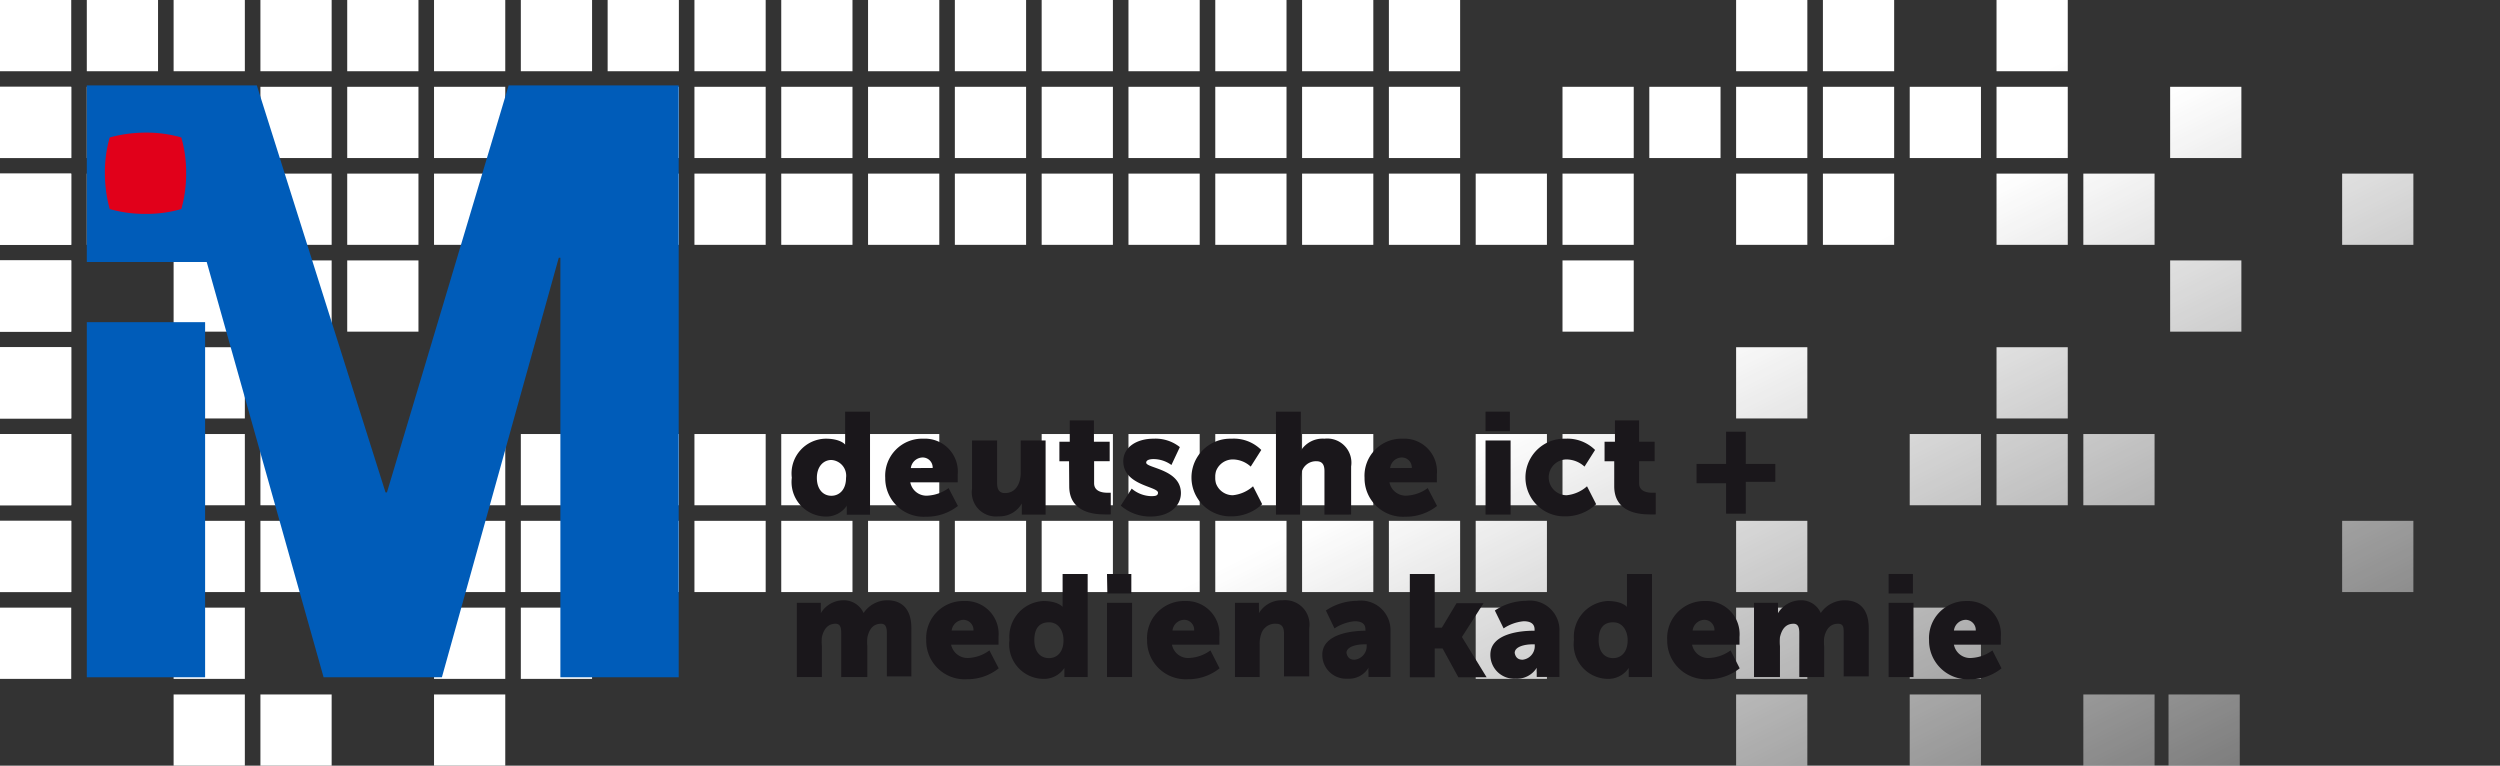 <svg xmlns="http://www.w3.org/2000/svg" xmlns:xlink="http://www.w3.org/1999/xlink" width="139.68" height="42.78" viewBox="0 0 139.68 42.78"><rect x="0" y="0" width="139.68" height="42.78" fill="#333333" stroke="none"/><defs><linearGradient id="Unbenannter_Verlauf_40" x1="999.52" y1="47.43" x2="1024.36" y2="97.11" gradientTransform="translate(-962.68)" gradientUnits="userSpaceOnUse"><stop offset="0" stop-color="#fff"/><stop offset="1" stop-color="#fff" stop-opacity="0"/></linearGradient><linearGradient id="Unbenannter_Verlauf_40-2" x1="1003.4" y1="45.49" x2="1028.24" y2="95.17" xlink:href="#Unbenannter_Verlauf_40"/><linearGradient id="Unbenannter_Verlauf_40-3" x1="1007.28" y1="43.55" x2="1032.12" y2="93.23" xlink:href="#Unbenannter_Verlauf_40"/><linearGradient id="Unbenannter_Verlauf_40-4" x1="1011.16" y1="41.61" x2="1036" y2="91.29" xlink:href="#Unbenannter_Verlauf_40"/><linearGradient id="Unbenannter_Verlauf_40-5" x1="1015.04" y1="39.67" x2="1039.88" y2="89.35" xlink:href="#Unbenannter_Verlauf_40"/><linearGradient id="Unbenannter_Verlauf_40-6" x1="1018.92" y1="37.73" x2="1043.76" y2="87.41" xlink:href="#Unbenannter_Verlauf_40"/><linearGradient id="Unbenannter_Verlauf_40-7" x1="1022.8" y1="35.79" x2="1047.64" y2="85.47" xlink:href="#Unbenannter_Verlauf_40"/><linearGradient id="Unbenannter_Verlauf_40-8" x1="1026.68" y1="33.85" x2="1051.52" y2="83.53" xlink:href="#Unbenannter_Verlauf_40"/><linearGradient id="Unbenannter_Verlauf_40-9" x1="1030.56" y1="31.91" x2="1055.4" y2="81.59" xlink:href="#Unbenannter_Verlauf_40"/><linearGradient id="Unbenannter_Verlauf_40-10" x1="1034.44" y1="29.97" x2="1059.28" y2="79.65" xlink:href="#Unbenannter_Verlauf_40"/><linearGradient id="Unbenannter_Verlauf_40-11" x1="1038.32" y1="28.03" x2="1063.16" y2="77.71" xlink:href="#Unbenannter_Verlauf_40"/><linearGradient id="Unbenannter_Verlauf_40-12" x1="1042.2" y1="26.09" x2="1067.04" y2="75.77" xlink:href="#Unbenannter_Verlauf_40"/><linearGradient id="Unbenannter_Verlauf_40-13" x1="1046.08" y1="24.15" x2="1070.92" y2="73.83" xlink:href="#Unbenannter_Verlauf_40"/><linearGradient id="Unbenannter_Verlauf_40-14" x1="1049.96" y1="22.21" x2="1074.8" y2="71.89" xlink:href="#Unbenannter_Verlauf_40"/><linearGradient id="Unbenannter_Verlauf_40-15" x1="1057.72" y1="18.33" x2="1082.56" y2="68.01" xlink:href="#Unbenannter_Verlauf_40"/><linearGradient id="Unbenannter_Verlauf_40-16" x1="1061.6" y1="16.39" x2="1086.44" y2="66.07" xlink:href="#Unbenannter_Verlauf_40"/><linearGradient id="Unbenannter_Verlauf_40-17" x1="1065.48" y1="14.45" x2="1090.32" y2="64.13" xlink:href="#Unbenannter_Verlauf_40"/><linearGradient id="Unbenannter_Verlauf_40-18" x1="1069.36" y1="12.51" x2="1094.2" y2="62.19" xlink:href="#Unbenannter_Verlauf_40"/><linearGradient id="Unbenannter_Verlauf_40-19" x1="1073.24" y1="10.57" x2="1098.08" y2="60.25" xlink:href="#Unbenannter_Verlauf_40"/><linearGradient id="Unbenannter_Verlauf_40-20" x1="1077.12" y1="8.63" x2="1101.96" y2="58.31" xlink:href="#Unbenannter_Verlauf_40"/><linearGradient id="Unbenannter_Verlauf_40-21" x1="1084.88" y1="4.75" x2="1109.72" y2="54.43" xlink:href="#Unbenannter_Verlauf_40"/><linearGradient id="Unbenannter_Verlauf_40-22" x1="997.58" y1="48.4" x2="1022.42" y2="98.08" xlink:href="#Unbenannter_Verlauf_40"/><linearGradient id="Unbenannter_Verlauf_40-23" x1="1001.46" y1="46.46" x2="1026.3" y2="96.14" xlink:href="#Unbenannter_Verlauf_40"/><linearGradient id="Unbenannter_Verlauf_40-24" x1="1005.34" y1="44.52" x2="1030.18" y2="94.2" xlink:href="#Unbenannter_Verlauf_40"/><linearGradient id="Unbenannter_Verlauf_40-25" x1="1009.22" y1="42.58" x2="1034.06" y2="92.26" xlink:href="#Unbenannter_Verlauf_40"/><linearGradient id="Unbenannter_Verlauf_40-26" x1="1013.1" y1="40.64" x2="1037.94" y2="90.32" xlink:href="#Unbenannter_Verlauf_40"/><linearGradient id="Unbenannter_Verlauf_40-27" x1="1016.98" y1="38.7" x2="1041.82" y2="88.38" xlink:href="#Unbenannter_Verlauf_40"/><linearGradient id="Unbenannter_Verlauf_40-28" x1="1020.86" y1="36.76" x2="1045.7" y2="86.44" xlink:href="#Unbenannter_Verlauf_40"/><linearGradient id="Unbenannter_Verlauf_40-29" x1="1024.74" y1="34.82" x2="1049.58" y2="84.5" xlink:href="#Unbenannter_Verlauf_40"/><linearGradient id="Unbenannter_Verlauf_40-30" x1="1028.62" y1="32.88" x2="1053.46" y2="82.56" xlink:href="#Unbenannter_Verlauf_40"/><linearGradient id="Unbenannter_Verlauf_40-31" x1="1032.5" y1="30.94" x2="1057.34" y2="80.62" xlink:href="#Unbenannter_Verlauf_40"/><linearGradient id="Unbenannter_Verlauf_40-32" x1="1036.38" y1="29" x2="1061.22" y2="78.68" xlink:href="#Unbenannter_Verlauf_40"/><linearGradient id="Unbenannter_Verlauf_40-33" x1="1040.26" y1="27.06" x2="1065.1" y2="76.74" xlink:href="#Unbenannter_Verlauf_40"/><linearGradient id="Unbenannter_Verlauf_40-34" x1="1044.14" y1="25.12" x2="1068.98" y2="74.8" xlink:href="#Unbenannter_Verlauf_40"/><linearGradient id="Unbenannter_Verlauf_40-35" x1="1048.02" y1="23.18" x2="1072.86" y2="72.86" xlink:href="#Unbenannter_Verlauf_40"/><linearGradient id="Unbenannter_Verlauf_40-36" x1="1051.9" y1="21.24" x2="1076.74" y2="70.92" xlink:href="#Unbenannter_Verlauf_40"/><linearGradient id="Unbenannter_Verlauf_40-37" x1="1055.78" y1="19.3" x2="1080.62" y2="68.98" xlink:href="#Unbenannter_Verlauf_40"/><linearGradient id="Unbenannter_Verlauf_40-38" x1="1063.54" y1="15.42" x2="1088.38" y2="65.1" xlink:href="#Unbenannter_Verlauf_40"/><linearGradient id="Unbenannter_Verlauf_40-39" x1="1067.42" y1="13.48" x2="1092.26" y2="63.16" xlink:href="#Unbenannter_Verlauf_40"/><linearGradient id="Unbenannter_Verlauf_40-40" x1="1075.18" y1="9.6" x2="1100.02" y2="59.28" xlink:href="#Unbenannter_Verlauf_40"/><linearGradient id="Unbenannter_Verlauf_40-41" x1="1090.63" y1="1.88" x2="1115.46" y2="51.55" xlink:href="#Unbenannter_Verlauf_40"/><linearGradient id="Unbenannter_Verlauf_40-42" x1="1079.06" y1="7.66" x2="1103.9" y2="57.34" xlink:href="#Unbenannter_Verlauf_40"/><linearGradient id="Unbenannter_Verlauf_40-43" x1="995.64" y1="49.37" x2="1020.48" y2="99.05" xlink:href="#Unbenannter_Verlauf_40"/><linearGradient id="Unbenannter_Verlauf_40-58" x1="1053.84" y1="20.27" x2="1078.68" y2="69.95" xlink:href="#Unbenannter_Verlauf_40"/><linearGradient id="Unbenannter_Verlauf_40-63" x1="1081" y1="6.69" x2="1105.84" y2="56.37" xlink:href="#Unbenannter_Verlauf_40"/><linearGradient id="Unbenannter_Verlauf_40-64" x1="993.7" y1="50.34" x2="1018.54" y2="100.02" xlink:href="#Unbenannter_Verlauf_40"/><linearGradient id="Unbenannter_Verlauf_40-80" x1="1059.66" y1="17.36" x2="1084.5" y2="67.04" xlink:href="#Unbenannter_Verlauf_40"/><linearGradient id="Unbenannter_Verlauf_40-82" x1="1071.3" y1="11.54" x2="1096.14" y2="61.22" xlink:href="#Unbenannter_Verlauf_40"/><linearGradient id="Unbenannter_Verlauf_40-85" x1="991.76" y1="51.31" x2="1016.6" y2="100.99" xlink:href="#Unbenannter_Verlauf_40"/><linearGradient id="Unbenannter_Verlauf_40-105" x1="989.82" y1="52.28" x2="1014.66" y2="101.96" xlink:href="#Unbenannter_Verlauf_40"/><linearGradient id="Unbenannter_Verlauf_40-142" x1="985.94" y1="54.22" x2="1010.78" y2="103.9" xlink:href="#Unbenannter_Verlauf_40"/><linearGradient id="Unbenannter_Verlauf_40-157" x1="1071.23" y1="11.58" x2="1096.06" y2="61.25" xlink:href="#Unbenannter_Verlauf_40"/><linearGradient id="Unbenannter_Verlauf_40-158" x1="1082.87" y1="5.76" x2="1107.7" y2="55.43" xlink:href="#Unbenannter_Verlauf_40"/><linearGradient id="Unbenannter_Verlauf_40-164" x1="991.76" y1="46.46" x2="1016.6" y2="96.14" xlink:href="#Unbenannter_Verlauf_40"/><linearGradient id="Unbenannter_Verlauf_40-165" x1="995.64" y1="44.52" x2="1020.48" y2="94.2" xlink:href="#Unbenannter_Verlauf_40"/><linearGradient id="Unbenannter_Verlauf_40-166" x1="999.52" y1="42.58" x2="1024.36" y2="92.26" xlink:href="#Unbenannter_Verlauf_40"/><linearGradient id="Unbenannter_Verlauf_40-167" x1="1003.4" y1="40.64" x2="1028.24" y2="90.32" xlink:href="#Unbenannter_Verlauf_40"/><linearGradient id="Unbenannter_Verlauf_40-168" x1="1007.28" y1="38.7" x2="1032.12" y2="88.38" xlink:href="#Unbenannter_Verlauf_40"/><linearGradient id="Unbenannter_Verlauf_40-169" x1="1011.16" y1="36.76" x2="1036" y2="86.44" xlink:href="#Unbenannter_Verlauf_40"/><linearGradient id="Unbenannter_Verlauf_40-170" x1="1015.04" y1="34.82" x2="1039.88" y2="84.5" xlink:href="#Unbenannter_Verlauf_40"/><linearGradient id="Unbenannter_Verlauf_40-171" x1="1018.92" y1="32.88" x2="1043.76" y2="82.56" xlink:href="#Unbenannter_Verlauf_40"/><linearGradient id="Unbenannter_Verlauf_40-172" x1="1022.8" y1="30.94" x2="1047.64" y2="80.62" xlink:href="#Unbenannter_Verlauf_40"/><linearGradient id="Unbenannter_Verlauf_40-173" x1="1026.68" y1="29" x2="1051.52" y2="78.68" xlink:href="#Unbenannter_Verlauf_40"/><linearGradient id="Unbenannter_Verlauf_40-174" x1="1030.56" y1="27.06" x2="1055.4" y2="76.74" xlink:href="#Unbenannter_Verlauf_40"/><linearGradient id="Unbenannter_Verlauf_40-175" x1="1034.44" y1="25.12" x2="1059.28" y2="74.8" xlink:href="#Unbenannter_Verlauf_40"/><linearGradient id="Unbenannter_Verlauf_40-176" x1="1038.32" y1="23.18" x2="1063.16" y2="72.86" xlink:href="#Unbenannter_Verlauf_40"/><linearGradient id="Unbenannter_Verlauf_40-177" x1="1042.2" y1="21.24" x2="1067.04" y2="70.92" xlink:href="#Unbenannter_Verlauf_40"/><linearGradient id="Unbenannter_Verlauf_40-178" x1="1046.08" y1="19.3" x2="1070.92" y2="68.98" xlink:href="#Unbenannter_Verlauf_40"/><linearGradient id="Unbenannter_Verlauf_40-179" x1="1049.96" y1="17.36" x2="1074.8" y2="67.04" xlink:href="#Unbenannter_Verlauf_40"/><linearGradient id="Unbenannter_Verlauf_40-180" x1="1065.48" y1="9.6" x2="1090.32" y2="59.28" xlink:href="#Unbenannter_Verlauf_40"/><linearGradient id="Unbenannter_Verlauf_40-181" x1="1069.36" y1="7.66" x2="1094.2" y2="57.34" xlink:href="#Unbenannter_Verlauf_40"/><linearGradient id="Unbenannter_Verlauf_40-182" x1="1077.12" y1="3.78" x2="1101.96" y2="53.46" xlink:href="#Unbenannter_Verlauf_40"/><linearGradient id="Unbenannter_Verlauf_40-183" x1="986.91" y1="51.31" x2="1011.75" y2="100.99" xlink:href="#Unbenannter_Verlauf_40"/><linearGradient id="Unbenannter_Verlauf_40-184" x1="990.79" y1="49.37" x2="1015.63" y2="99.05" xlink:href="#Unbenannter_Verlauf_40"/><linearGradient id="Unbenannter_Verlauf_40-185" x1="984.97" y1="52.28" x2="1009.81" y2="101.96" xlink:href="#Unbenannter_Verlauf_40"/><linearGradient id="Unbenannter_Verlauf_40-186" x1="988.85" y1="50.34" x2="1013.69" y2="100.02" xlink:href="#Unbenannter_Verlauf_40"/><linearGradient id="Unbenannter_Verlauf_40-187" x1="983.03" y1="53.25" x2="1007.87" y2="102.93" xlink:href="#Unbenannter_Verlauf_40"/><linearGradient id="Unbenannter_Verlauf_40-189" x1="981.09" y1="54.22" x2="1005.93" y2="103.9" xlink:href="#Unbenannter_Verlauf_40"/><linearGradient id="Unbenannter_Verlauf_40-191" x1="979.15" y1="55.19" x2="1003.99" y2="104.87" xlink:href="#Unbenannter_Verlauf_40"/><linearGradient id="Unbenannter_Verlauf_40-193" x1="977.21" y1="56.16" x2="1002.05" y2="105.84" xlink:href="#Unbenannter_Verlauf_40"/><linearGradient id="Unbenannter_Verlauf_40-195" x1="975.27" y1="57.13" x2="1000.11" y2="106.81" xlink:href="#Unbenannter_Verlauf_40"/><linearGradient id="Unbenannter_Verlauf_40-199" x1="986.91" y1="46.46" x2="1011.75" y2="96.14" xlink:href="#Unbenannter_Verlauf_40"/><linearGradient id="Unbenannter_Verlauf_40-218" x1="987.88" y1="53.25" x2="1012.72" y2="102.93" xlink:href="#Unbenannter_Verlauf_40"/><linearGradient id="Unbenannter_Verlauf_40-220" x1="984" y1="55.19" x2="1008.84" y2="104.87" xlink:href="#Unbenannter_Verlauf_40"/><linearGradient id="Unbenannter_Verlauf_40-221" x1="982.06" y1="56.16" x2="1006.9" y2="105.84" xlink:href="#Unbenannter_Verlauf_40"/></defs><title>medienakademie_logo_web</title><g id="Ebene_2" data-name="Ebene 2"><g id="Ebene_6" data-name="Ebene 6"><rect x="14.55" y="4.85" width="3.98" height="3.98" fill="url(#Unbenannter_Verlauf_40)"/><rect x="19.4" y="4.85" width="3.98" height="3.98" fill="url(#Unbenannter_Verlauf_40-2)"/><rect x="24.25" y="4.85" width="3.98" height="3.98" fill="url(#Unbenannter_Verlauf_40-3)"/><rect x="29.1" y="4.85" width="3.98" height="3.98" fill="url(#Unbenannter_Verlauf_40-4)"/><rect x="33.95" y="4.85" width="3.98" height="3.98" fill="url(#Unbenannter_Verlauf_40-5)"/><rect x="38.8" y="4.85" width="3.98" height="3.98" fill="url(#Unbenannter_Verlauf_40-6)"/><rect x="43.65" y="4.85" width="3.98" height="3.98" fill="url(#Unbenannter_Verlauf_40-7)"/><rect x="48.5" y="4.85" width="3.98" height="3.98" fill="url(#Unbenannter_Verlauf_40-8)"/><rect x="53.35" y="4.85" width="3.98" height="3.98" fill="url(#Unbenannter_Verlauf_40-9)"/><rect x="58.2" y="4.85" width="3.98" height="3.98" fill="url(#Unbenannter_Verlauf_40-10)"/><rect x="63.05" y="4.85" width="3.98" height="3.98" fill="url(#Unbenannter_Verlauf_40-11)"/><rect x="67.9" y="4.85" width="3.98" height="3.98" fill="url(#Unbenannter_Verlauf_40-12)"/><rect x="72.75" y="4.85" width="3.98" height="3.98" fill="url(#Unbenannter_Verlauf_40-13)"/><rect x="77.6" y="4.85" width="3.98" height="3.98" fill="url(#Unbenannter_Verlauf_40-14)"/><rect x="87.3" y="4.85" width="3.98" height="3.98" fill="url(#Unbenannter_Verlauf_40-15)"/><rect x="92.15" y="4.85" width="3.98" height="3.98" fill="url(#Unbenannter_Verlauf_40-16)"/><rect x="97" y="4.85" width="3.98" height="3.98" fill="url(#Unbenannter_Verlauf_40-17)"/><rect x="101.85" y="4.85" width="3.98" height="3.98" fill="url(#Unbenannter_Verlauf_40-18)"/><rect x="106.7" y="4.85" width="3.98" height="3.98" fill="url(#Unbenannter_Verlauf_40-19)"/><rect x="111.55" y="4.85" width="3.98" height="3.98" fill="url(#Unbenannter_Verlauf_40-20)"/><rect x="121.25" y="4.85" width="3.98" height="3.98" fill="url(#Unbenannter_Verlauf_40-21)"/><rect x="14.55" y="9.7" width="3.98" height="3.98" fill="url(#Unbenannter_Verlauf_40-22)"/><rect x="19.4" y="9.7" width="3.98" height="3.98" fill="url(#Unbenannter_Verlauf_40-23)"/><rect x="24.25" y="9.7" width="3.98" height="3.98" fill="url(#Unbenannter_Verlauf_40-24)"/><rect x="29.1" y="9.7" width="3.98" height="3.98" fill="url(#Unbenannter_Verlauf_40-25)"/><rect x="33.95" y="9.7" width="3.98" height="3.98" fill="url(#Unbenannter_Verlauf_40-26)"/><rect x="38.8" y="9.7" width="3.98" height="3.98" fill="url(#Unbenannter_Verlauf_40-27)"/><rect x="43.65" y="9.7" width="3.98" height="3.98" fill="url(#Unbenannter_Verlauf_40-28)"/><rect x="48.5" y="9.7" width="3.98" height="3.98" fill="url(#Unbenannter_Verlauf_40-29)"/><rect x="53.35" y="9.7" width="3.98" height="3.98" fill="url(#Unbenannter_Verlauf_40-30)"/><rect x="58.2" y="9.7" width="3.98" height="3.98" fill="url(#Unbenannter_Verlauf_40-31)"/><rect x="63.05" y="9.7" width="3.98" height="3.98" fill="url(#Unbenannter_Verlauf_40-32)"/><rect x="67.9" y="9.7" width="3.98" height="3.98" fill="url(#Unbenannter_Verlauf_40-33)"/><rect x="72.75" y="9.7" width="3.98" height="3.98" fill="url(#Unbenannter_Verlauf_40-34)"/><rect x="77.6" y="9.7" width="3.98" height="3.98" fill="url(#Unbenannter_Verlauf_40-35)"/><rect x="82.45" y="9.7" width="3.98" height="3.98" fill="url(#Unbenannter_Verlauf_40-36)"/><rect x="87.3" y="9.7" width="3.98" height="3.98" fill="url(#Unbenannter_Verlauf_40-37)"/><rect x="97" y="9.7" width="3.98" height="3.98" fill="url(#Unbenannter_Verlauf_40-38)"/><rect x="101.85" y="9.7" width="3.98" height="3.98" fill="url(#Unbenannter_Verlauf_40-39)"/><rect x="111.55" y="9.7" width="3.98" height="3.98" fill="url(#Unbenannter_Verlauf_40-40)"/><rect x="130.86" y="9.7" width="3.98" height="3.98" fill="url(#Unbenannter_Verlauf_40-41)"/><rect x="116.4" y="9.7" width="3.98" height="3.98" fill="url(#Unbenannter_Verlauf_40-42)"/><rect x="14.55" y="14.55" width="3.98" height="3.98" fill="url(#Unbenannter_Verlauf_40-43)"/><rect x="19.4" y="14.55" width="3.98" height="3.98" fill="url(#Unbenannter_Verlauf_40)"/><rect x="24.25" y="14.55" width="3.98" height="3.98" fill="url(#Unbenannter_Verlauf_40-2)"/><rect x="29.1" y="14.55" width="3.98" height="3.98" fill="url(#Unbenannter_Verlauf_40-3)"/><rect x="33.95" y="14.55" width="3.98" height="3.98" fill="url(#Unbenannter_Verlauf_40-4)"/><rect x="38.8" y="14.55" width="3.98" height="3.98" fill="url(#Unbenannter_Verlauf_40-5)"/><rect x="43.65" y="14.55" width="3.98" height="3.98" fill="url(#Unbenannter_Verlauf_40-6)"/><rect x="48.5" y="14.55" width="3.98" height="3.98" fill="url(#Unbenannter_Verlauf_40-7)"/><rect x="53.35" y="14.55" width="3.98" height="3.98" fill="url(#Unbenannter_Verlauf_40-8)"/><rect x="58.2" y="14.55" width="3.98" height="3.98" fill="url(#Unbenannter_Verlauf_40-9)"/><rect x="63.05" y="14.55" width="3.98" height="3.98" fill="url(#Unbenannter_Verlauf_40-10)"/><rect x="67.9" y="14.55" width="3.98" height="3.98" fill="url(#Unbenannter_Verlauf_40-11)"/><rect x="72.75" y="14.55" width="3.98" height="3.98" fill="url(#Unbenannter_Verlauf_40-12)"/><rect x="77.6" y="14.55" width="3.98" height="3.98" fill="url(#Unbenannter_Verlauf_40-13)"/><rect x="82.45" y="14.55" width="3.98" height="3.98" fill="url(#Unbenannter_Verlauf_40-14)"/><rect x="87.3" y="14.55" width="3.98" height="3.98" fill="url(#Unbenannter_Verlauf_40-58)"/><rect x="92.15" y="14.55" width="3.98" height="3.98" fill="url(#Unbenannter_Verlauf_40-15)"/><rect x="101.85" y="14.55" width="3.98" height="3.98" fill="url(#Unbenannter_Verlauf_40-17)"/><rect x="106.7" y="14.55" width="3.98" height="3.98" fill="url(#Unbenannter_Verlauf_40-18)"/><rect x="111.55" y="14.55" width="3.98" height="3.98" fill="url(#Unbenannter_Verlauf_40-19)"/><rect x="121.25" y="14.55" width="3.98" height="3.98" fill="url(#Unbenannter_Verlauf_40-63)"/><rect x="14.55" y="19.4" width="3.98" height="3.98" fill="url(#Unbenannter_Verlauf_40-64)"/><rect x="19.4" y="19.4" width="3.98" height="3.98" fill="url(#Unbenannter_Verlauf_40-22)"/><rect x="24.25" y="19.4" width="3.98" height="3.98" fill="url(#Unbenannter_Verlauf_40-23)"/><rect x="29.1" y="19.4" width="3.98" height="3.98" fill="url(#Unbenannter_Verlauf_40-24)"/><rect x="33.95" y="19.4" width="3.98" height="3.98" fill="url(#Unbenannter_Verlauf_40-25)"/><rect x="38.8" y="19.4" width="3.98" height="3.98" fill="url(#Unbenannter_Verlauf_40-26)"/><rect x="43.65" y="19.4" width="3.98" height="3.98" fill="url(#Unbenannter_Verlauf_40-27)"/><rect x="48.5" y="19.4" width="3.98" height="3.98" fill="url(#Unbenannter_Verlauf_40-28)"/><rect x="53.35" y="19.4" width="3.98" height="3.98" fill="url(#Unbenannter_Verlauf_40-29)"/><rect x="58.2" y="19.4" width="3.98" height="3.98" fill="url(#Unbenannter_Verlauf_40-30)"/><rect x="63.05" y="19.4" width="3.98" height="3.98" fill="url(#Unbenannter_Verlauf_40-31)"/><rect x="67.9" y="19.4" width="3.98" height="3.98" fill="url(#Unbenannter_Verlauf_40-32)"/><rect x="72.75" y="19.4" width="3.98" height="3.98" fill="url(#Unbenannter_Verlauf_40-33)"/><rect x="77.6" y="19.4" width="3.98" height="3.98" fill="url(#Unbenannter_Verlauf_40-34)"/><rect x="82.45" y="19.4" width="3.98" height="3.98" fill="url(#Unbenannter_Verlauf_40-35)"/><rect x="92.15" y="19.4" width="3.98" height="3.98" fill="url(#Unbenannter_Verlauf_40-37)"/><rect x="97" y="19.4" width="3.98" height="3.98" fill="url(#Unbenannter_Verlauf_40-80)"/><rect x="101.85" y="19.4" width="3.98" height="3.98" fill="url(#Unbenannter_Verlauf_40-38)"/><rect x="111.55" y="19.4" width="3.98" height="3.98" fill="url(#Unbenannter_Verlauf_40-82)"/><rect x="135.71" y="19.4" width="3.98" height="3.98" fill="url(#Unbenannter_Verlauf_40-41)"/><rect x="116.4" y="19.4" width="3.98" height="3.98" fill="url(#Unbenannter_Verlauf_40-40)"/><rect x="14.55" y="24.25" width="3.98" height="3.98" fill="url(#Unbenannter_Verlauf_40-85)"/><rect x="19.4" y="24.25" width="3.98" height="3.98" fill="url(#Unbenannter_Verlauf_40-43)"/><rect x="24.25" y="24.25" width="3.98" height="3.98" fill="url(#Unbenannter_Verlauf_40)"/><rect x="29.1" y="24.25" width="3.98" height="3.98" fill="url(#Unbenannter_Verlauf_40-2)"/><rect x="33.95" y="24.25" width="3.98" height="3.98" fill="url(#Unbenannter_Verlauf_40-3)"/><rect x="38.8" y="24.25" width="3.98" height="3.98" fill="url(#Unbenannter_Verlauf_40-4)"/><rect x="43.65" y="24.25" width="3.98" height="3.98" fill="url(#Unbenannter_Verlauf_40-5)"/><rect x="48.5" y="24.25" width="3.98" height="3.98" fill="url(#Unbenannter_Verlauf_40-6)"/><rect x="58.2" y="24.25" width="3.98" height="3.98" fill="url(#Unbenannter_Verlauf_40-8)"/><rect x="63.05" y="24.25" width="3.98" height="3.98" fill="url(#Unbenannter_Verlauf_40-9)"/><rect x="67.9" y="24.25" width="3.98" height="3.98" fill="url(#Unbenannter_Verlauf_40-10)"/><rect x="72.75" y="24.25" width="3.98" height="3.98" fill="url(#Unbenannter_Verlauf_40-11)"/><rect x="82.45" y="24.25" width="3.98" height="3.98" fill="url(#Unbenannter_Verlauf_40-13)"/><rect x="87.3" y="24.25" width="3.98" height="3.98" fill="url(#Unbenannter_Verlauf_40-14)"/><rect x="92.15" y="24.25" width="3.98" height="3.98" fill="url(#Unbenannter_Verlauf_40-58)"/><rect x="101.85" y="24.25" width="3.98" height="3.98" fill="url(#Unbenannter_Verlauf_40-16)"/><rect x="106.7" y="24.25" width="3.98" height="3.98" fill="url(#Unbenannter_Verlauf_40-17)"/><rect x="111.55" y="24.25" width="3.98" height="3.98" fill="url(#Unbenannter_Verlauf_40-18)"/><rect x="116.4" y="24.25" width="3.98" height="3.98" fill="url(#Unbenannter_Verlauf_40-19)"/><rect x="121.25" y="24.25" width="3.98" height="3.98" fill="url(#Unbenannter_Verlauf_40-20)"/><rect x="14.55" y="29.1" width="3.98" height="3.98" fill="url(#Unbenannter_Verlauf_40-105)"/><rect x="19.4" y="29.1" width="3.98" height="3.98" fill="url(#Unbenannter_Verlauf_40-64)"/><rect x="24.25" y="29.1" width="3.98" height="3.98" fill="url(#Unbenannter_Verlauf_40-22)"/><rect x="29.1" y="29.1" width="3.98" height="3.98" fill="url(#Unbenannter_Verlauf_40-23)"/><rect x="33.95" y="29.1" width="3.98" height="3.98" fill="url(#Unbenannter_Verlauf_40-24)"/><rect x="38.8" y="29.1" width="3.98" height="3.98" fill="url(#Unbenannter_Verlauf_40-25)"/><rect x="43.65" y="29.1" width="3.98" height="3.98" fill="url(#Unbenannter_Verlauf_40-26)"/><rect x="48.5" y="29.1" width="3.98" height="3.98" fill="url(#Unbenannter_Verlauf_40-27)"/><rect x="53.35" y="29.1" width="3.98" height="3.98" fill="url(#Unbenannter_Verlauf_40-28)"/><rect x="58.2" y="29.1" width="3.98" height="3.98" fill="url(#Unbenannter_Verlauf_40-29)"/><rect x="63.05" y="29.1" width="3.98" height="3.98" fill="url(#Unbenannter_Verlauf_40-30)"/><rect x="67.9" y="29.1" width="3.98" height="3.98" fill="url(#Unbenannter_Verlauf_40-31)"/><rect x="72.75" y="29.1" width="3.98" height="3.98" fill="url(#Unbenannter_Verlauf_40-32)"/><rect x="77.6" y="29.1" width="3.98" height="3.98" fill="url(#Unbenannter_Verlauf_40-33)"/><rect x="82.45" y="29.1" width="3.98" height="3.98" fill="url(#Unbenannter_Verlauf_40-34)"/><rect x="92.15" y="29.1" width="3.98" height="3.98" fill="url(#Unbenannter_Verlauf_40-36)"/><rect x="97" y="29.1" width="3.98" height="3.98" fill="url(#Unbenannter_Verlauf_40-37)"/><rect x="101.85" y="29.1" width="3.98" height="3.98" fill="url(#Unbenannter_Verlauf_40-80)"/><rect x="111.55" y="29.1" width="3.98" height="3.98" fill="url(#Unbenannter_Verlauf_40-39)"/><rect x="116.4" y="29.1" width="3.98" height="3.98" fill="url(#Unbenannter_Verlauf_40-82)"/><rect x="19.4" y="33.95" width="3.98" height="3.98" fill="url(#Unbenannter_Verlauf_40-85)"/><rect x="24.25" y="33.95" width="3.98" height="3.98" fill="url(#Unbenannter_Verlauf_40-43)"/><rect x="29.1" y="33.95" width="3.98" height="3.98" fill="url(#Unbenannter_Verlauf_40)"/><rect x="33.95" y="33.95" width="3.98" height="3.98" fill="url(#Unbenannter_Verlauf_40-2)"/><rect x="43.65" y="33.95" width="3.98" height="3.98" fill="url(#Unbenannter_Verlauf_40-4)"/><rect x="48.5" y="33.95" width="3.98" height="3.98" fill="url(#Unbenannter_Verlauf_40-5)"/><rect x="53.35" y="33.95" width="3.98" height="3.98" fill="url(#Unbenannter_Verlauf_40-6)"/><rect x="63.05" y="33.95" width="3.98" height="3.98" fill="url(#Unbenannter_Verlauf_40-8)"/><rect x="67.9" y="33.95" width="3.98" height="3.98" fill="url(#Unbenannter_Verlauf_40-9)"/><rect x="77.6" y="33.95" width="3.98" height="3.98" fill="url(#Unbenannter_Verlauf_40-11)"/><rect x="82.45" y="33.95" width="3.98" height="3.98" fill="url(#Unbenannter_Verlauf_40-12)"/><rect x="87.3" y="33.95" width="3.98" height="3.98" fill="url(#Unbenannter_Verlauf_40-13)"/><rect x="92.15" y="33.95" width="3.98" height="3.98" fill="url(#Unbenannter_Verlauf_40-14)"/><rect x="97" y="33.95" width="3.98" height="3.98" fill="url(#Unbenannter_Verlauf_40-58)"/><rect x="106.7" y="33.95" width="3.98" height="3.98" fill="url(#Unbenannter_Verlauf_40-16)"/><rect x="111.55" y="33.95" width="3.98" height="3.98" fill="url(#Unbenannter_Verlauf_40-17)"/><rect x="121.25" y="33.95" width="3.98" height="3.98" fill="url(#Unbenannter_Verlauf_40-19)"/><rect x="14.55" y="38.8" width="3.98" height="3.98" fill="url(#Unbenannter_Verlauf_40-142)"/><rect x="19.4" y="38.8" width="3.98" height="3.98" fill="url(#Unbenannter_Verlauf_40-105)"/><rect x="24.25" y="38.8" width="3.98" height="3.98" fill="url(#Unbenannter_Verlauf_40-64)"/><rect x="29.1" y="38.8" width="3.98" height="3.98" fill="url(#Unbenannter_Verlauf_40-22)"/><rect x="33.95" y="38.8" width="3.98" height="3.98" fill="url(#Unbenannter_Verlauf_40-23)"/><rect x="38.8" y="38.8" width="3.98" height="3.98" fill="url(#Unbenannter_Verlauf_40-24)"/><rect x="43.65" y="38.8" width="3.98" height="3.98" fill="url(#Unbenannter_Verlauf_40-25)"/><rect x="53.35" y="38.8" width="3.98" height="3.98" fill="url(#Unbenannter_Verlauf_40-27)"/><rect x="58.2" y="38.8" width="3.98" height="3.98" fill="url(#Unbenannter_Verlauf_40-28)"/><rect x="63.05" y="38.8" width="3.98" height="3.98" fill="url(#Unbenannter_Verlauf_40-29)"/><rect x="67.9" y="38.8" width="3.98" height="3.98" fill="url(#Unbenannter_Verlauf_40-30)"/><rect x="72.75" y="38.8" width="3.98" height="3.98" fill="url(#Unbenannter_Verlauf_40-31)"/><rect x="77.6" y="38.8" width="3.98" height="3.98" fill="url(#Unbenannter_Verlauf_40-32)"/><rect x="82.45" y="38.8" width="3.98" height="3.98" fill="url(#Unbenannter_Verlauf_40-33)"/><rect x="87.3" y="38.8" width="3.98" height="3.98" fill="url(#Unbenannter_Verlauf_40-34)"/><rect x="121.16" y="38.8" width="3.98" height="3.98" fill="url(#Unbenannter_Verlauf_40-157)"/><rect x="130.86" y="29.1" width="3.98" height="3.98" fill="url(#Unbenannter_Verlauf_40-158)"/><rect x="135.71" y="38.8" width="3.98" height="3.98" fill="url(#Unbenannter_Verlauf_40-158)"/><rect x="97" y="38.8" width="3.98" height="3.98" fill="url(#Unbenannter_Verlauf_40-36)"/><rect x="101.85" y="38.8" width="3.98" height="3.98" fill="url(#Unbenannter_Verlauf_40-37)"/><rect x="106.7" y="38.8" width="3.98" height="3.98" fill="url(#Unbenannter_Verlauf_40-80)"/><rect x="116.4" y="38.8" width="3.98" height="3.98" fill="url(#Unbenannter_Verlauf_40-39)"/><rect x="4.85" width="3.98" height="3.98" fill="url(#Unbenannter_Verlauf_40-164)"/><rect x="9.7" width="3.98" height="3.98" fill="url(#Unbenannter_Verlauf_40-165)"/><rect x="14.55" width="3.98" height="3.98" fill="url(#Unbenannter_Verlauf_40-166)"/><rect x="19.4" width="3.98" height="3.98" fill="url(#Unbenannter_Verlauf_40-167)"/><rect x="24.25" width="3.98" height="3.98" fill="url(#Unbenannter_Verlauf_40-168)"/><rect x="29.1" width="3.98" height="3.98" fill="url(#Unbenannter_Verlauf_40-169)"/><rect x="33.95" width="3.98" height="3.98" fill="url(#Unbenannter_Verlauf_40-170)"/><rect x="38.8" width="3.98" height="3.98" fill="url(#Unbenannter_Verlauf_40-171)"/><rect x="43.65" width="3.98" height="3.98" fill="url(#Unbenannter_Verlauf_40-172)"/><rect x="48.5" width="3.98" height="3.98" fill="url(#Unbenannter_Verlauf_40-173)"/><rect x="53.35" width="3.98" height="3.98" fill="url(#Unbenannter_Verlauf_40-174)"/><rect x="58.2" width="3.98" height="3.98" fill="url(#Unbenannter_Verlauf_40-175)"/><rect x="63.05" width="3.98" height="3.98" fill="url(#Unbenannter_Verlauf_40-176)"/><rect x="67.9" width="3.98" height="3.98" fill="url(#Unbenannter_Verlauf_40-177)"/><rect x="72.75" width="3.98" height="3.98" fill="url(#Unbenannter_Verlauf_40-178)"/><rect x="77.6" width="3.98" height="3.98" fill="url(#Unbenannter_Verlauf_40-179)"/><rect x="97" width="3.98" height="3.98" fill="url(#Unbenannter_Verlauf_40-180)"/><rect x="101.85" width="3.98" height="3.98" fill="url(#Unbenannter_Verlauf_40-181)"/><rect x="111.55" width="3.98" height="3.98" fill="url(#Unbenannter_Verlauf_40-182)"/><rect y="4.85" width="3.98" height="3.98" fill="url(#Unbenannter_Verlauf_40-183)"/><rect x="4.85" y="4.85" width="3.98" height="3.98" fill="url(#Unbenannter_Verlauf_40-184)"/><rect y="9.7" width="3.98" height="3.98" fill="url(#Unbenannter_Verlauf_40-185)"/><rect x="4.85" y="9.7" width="3.98" height="3.98" fill="url(#Unbenannter_Verlauf_40-186)"/><rect y="14.55" width="3.98" height="3.98" fill="url(#Unbenannter_Verlauf_40-187)"/><rect x="4.85" y="14.55" width="3.98" height="3.98" fill="url(#Unbenannter_Verlauf_40-183)"/><rect y="19.4" width="3.98" height="3.98" fill="url(#Unbenannter_Verlauf_40-189)"/><rect x="4.85" y="19.4" width="3.98" height="3.98" fill="url(#Unbenannter_Verlauf_40-185)"/><rect y="24.25" width="3.98" height="3.98" fill="url(#Unbenannter_Verlauf_40-191)"/><rect x="4.85" y="24.25" width="3.98" height="3.98" fill="url(#Unbenannter_Verlauf_40-187)"/><rect y="29.1" width="3.98" height="3.98" fill="url(#Unbenannter_Verlauf_40-193)"/><rect x="4.85" y="29.1" width="3.98" height="3.98" fill="url(#Unbenannter_Verlauf_40-189)"/><rect y="33.95" width="3.98" height="3.98" fill="url(#Unbenannter_Verlauf_40-195)"/><rect x="4.85" y="33.95" width="3.98" height="3.98" fill="url(#Unbenannter_Verlauf_40-191)"/><rect x="4.85" y="38.8" width="3.98" height="3.98" fill="url(#Unbenannter_Verlauf_40-193)"/><rect y="4.85" width="3.98" height="3.98" fill="url(#Unbenannter_Verlauf_40-183)"/><rect width="3.98" height="3.98" fill="url(#Unbenannter_Verlauf_40-199)"/><rect x="4.85" y="4.85" width="3.98" height="3.98" fill="url(#Unbenannter_Verlauf_40-184)"/><rect y="9.7" width="3.98" height="3.98" fill="url(#Unbenannter_Verlauf_40-185)"/><rect x="4.85" y="9.7" width="3.98" height="3.98" fill="url(#Unbenannter_Verlauf_40-186)"/><rect y="14.55" width="3.98" height="3.98" fill="url(#Unbenannter_Verlauf_40-187)"/><rect x="4.85" y="14.55" width="3.98" height="3.98" fill="url(#Unbenannter_Verlauf_40-183)"/><rect y="19.4" width="3.98" height="3.98" fill="url(#Unbenannter_Verlauf_40-189)"/><rect x="4.85" y="19.4" width="3.98" height="3.98" fill="url(#Unbenannter_Verlauf_40-185)"/><rect y="24.25" width="3.98" height="3.98" fill="url(#Unbenannter_Verlauf_40-191)"/><rect x="4.85" y="24.25" width="3.98" height="3.98" fill="url(#Unbenannter_Verlauf_40-187)"/><rect y="29.1" width="3.98" height="3.98" fill="url(#Unbenannter_Verlauf_40-193)"/><rect x="4.85" y="29.1" width="3.98" height="3.98" fill="url(#Unbenannter_Verlauf_40-189)"/><rect y="33.95" width="3.98" height="3.98" fill="url(#Unbenannter_Verlauf_40-195)"/><rect x="4.85" y="33.95" width="3.98" height="3.98" fill="url(#Unbenannter_Verlauf_40-191)"/><rect x="4.85" y="38.8" width="3.98" height="3.98" fill="url(#Unbenannter_Verlauf_40-193)"/><rect x="9.7" y="4.85" width="3.98" height="3.98" fill="url(#Unbenannter_Verlauf_40-43)"/><rect x="9.7" y="9.7" width="3.98" height="3.98" fill="url(#Unbenannter_Verlauf_40-64)"/><rect x="9.7" y="14.55" width="3.98" height="3.98" fill="url(#Unbenannter_Verlauf_40-85)"/><rect x="9.7" y="19.4" width="3.98" height="3.98" fill="url(#Unbenannter_Verlauf_40-105)"/><rect x="9.7" y="24.25" width="3.98" height="3.98" fill="url(#Unbenannter_Verlauf_40-218)"/><rect x="9.7" y="29.1" width="3.98" height="3.98" fill="url(#Unbenannter_Verlauf_40-142)"/><rect x="9.7" y="33.95" width="3.98" height="3.98" fill="url(#Unbenannter_Verlauf_40-220)"/><rect x="9.7" y="38.8" width="3.98" height="3.98" fill="url(#Unbenannter_Verlauf_40-221)"/><rect x="9.7" y="4.85" width="3.98" height="3.98" fill="url(#Unbenannter_Verlauf_40-43)"/><rect x="9.7" y="9.7" width="3.98" height="3.98" fill="url(#Unbenannter_Verlauf_40-64)"/><rect x="9.7" y="14.55" width="3.98" height="3.98" fill="url(#Unbenannter_Verlauf_40-85)"/><rect x="9.7" y="19.4" width="3.98" height="3.98" fill="url(#Unbenannter_Verlauf_40-105)"/><rect x="9.7" y="24.25" width="3.98" height="3.98" fill="url(#Unbenannter_Verlauf_40-218)"/><rect x="9.7" y="29.1" width="3.98" height="3.98" fill="url(#Unbenannter_Verlauf_40-142)"/><rect x="9.7" y="33.95" width="3.98" height="3.98" fill="url(#Unbenannter_Verlauf_40-220)"/><rect x="9.7" y="38.8" width="3.98" height="3.98" fill="url(#Unbenannter_Verlauf_40-221)"/><rect x="4.85" y="18" width="6.61" height="19.84" fill="#005cb9"/><polygon points="28.42 4.77 21.62 27.51 21.54 27.51 14.35 4.77 4.85 4.77 4.85 14.64 11.54 14.64 11.54 14.64 11.55 14.64 18.08 37.84 24.69 37.84 31.22 14.4 31.31 14.4 31.31 37.84 37.92 37.84 37.92 4.77 28.42 4.77" fill="#005cb9"/><path d="M6.13,7.68a7.56,7.56,0,0,1,2-.27,7,7,0,0,1,2,.27,7,7,0,0,1,.27,2,7.13,7.13,0,0,1-.27,2,7,7,0,0,1-2,.27,7.06,7.06,0,0,1-2-.27,7.56,7.56,0,0,1-.27-2,7,7,0,0,1,.27-2" fill="#e1001a"/><path d="M46.13,24.51c.84,0,1.09.33,1.09.33h0a1.7,1.7,0,0,1,0-.19V23h1.39v5.76h-1.3v-.5h0a1.39,1.39,0,0,1-1.2.6,1.93,1.93,0,0,1-1.87-2.17A1.94,1.94,0,0,1,46.13,24.51Zm.32,3.19c.42,0,.82-.31.82-1a.88.88,0,0,0-.82-1c-.43,0-.81.35-.81,1S46,27.7,46.45,27.7Z" fill="#1a171b"/><path d="M51.59,24.51a1.84,1.84,0,0,1,1.92,2c0,.14,0,.44,0,.44H50.86a.92.92,0,0,0,1,.74A2.18,2.18,0,0,0,53,27.27l.52,1a2.83,2.83,0,0,1-1.78.6,2.15,2.15,0,0,1-2.28-2.17A2.07,2.07,0,0,1,51.59,24.51Zm.52,1.64a.56.56,0,0,0-.55-.59.68.68,0,0,0-.67.59Z" fill="#1a171b"/><path d="M54.31,24.61h1.4V27c0,.38.15.55.44.55.6,0,.88-.53.88-1.15V24.61h1.39v4.14H57.09v-.36c0-.14,0-.26,0-.26h0a1.43,1.43,0,0,1-1.3.72,1.35,1.35,0,0,1-1.48-1.55Z" fill="#1a171b"/><path d="M59.73,25.77h-.54V24.68h.58V23.49h1.35v1.19H62v1.09h-.87V27c0,.47.48.53.74.53h.19v1.21a3.39,3.39,0,0,1-.38,0c-.66,0-1.94-.17-1.94-1.57Z" fill="#1a171b"/><path d="M63.23,27.3a1.75,1.75,0,0,0,1.06.42c.21,0,.41,0,.41-.19,0-.36-1.94-.4-1.94-1.76,0-.78.74-1.26,1.7-1.26a2.18,2.18,0,0,1,1.46.47l-.47,1a1.72,1.72,0,0,0-1-.33c-.21,0-.41.05-.41.2,0,.31,1.94.36,1.94,1.7,0,.71-.62,1.31-1.7,1.31a2.5,2.5,0,0,1-1.66-.61Z" fill="#1a171b"/><path d="M68.82,24.51a2.17,2.17,0,0,1,1.65.63l-.59.93a1.5,1.5,0,0,0-1-.4,1,1,0,0,0-1,1,1,1,0,0,0,1,1,2,2,0,0,0,1.13-.5l.51,1a2.5,2.5,0,0,1-1.78.68,2.17,2.17,0,1,1,0-4.34Z" fill="#1a171b"/><path d="M71.29,23h1.39v1.82c0,.21,0,.36,0,.36h0A1.44,1.44,0,0,1,74,24.51a1.35,1.35,0,0,1,1.49,1.55v2.69H74V26.32c0-.39-.15-.55-.45-.55a.83.83,0,0,0-.83.62,1.48,1.48,0,0,0-.08.53v1.83H71.29Z" fill="#1a171b"/><path d="M78.37,24.51a1.83,1.83,0,0,1,1.91,2c0,.14,0,.44,0,.44H77.63a.93.93,0,0,0,1,.74,2.13,2.13,0,0,0,1.14-.42l.52,1a2.81,2.81,0,0,1-1.77.6,2.15,2.15,0,0,1-2.28-2.17A2.07,2.07,0,0,1,78.37,24.51Zm.51,1.64a.56.56,0,0,0-.55-.59.67.67,0,0,0-.66.59Z" fill="#1a171b"/><path d="M83,24.61h1.4v4.14H83ZM83,23h1.36v1.09H83Z" fill="#1a171b"/><path d="M87.47,24.51a2.2,2.2,0,0,1,1.65.63l-.59.93a1.51,1.51,0,0,0-1-.4,1,1,0,0,0-1,1,1,1,0,0,0,1,1,2,2,0,0,0,1.14-.5l.51,1a2.5,2.5,0,0,1-1.78.68,2.17,2.17,0,1,1,0-4.34Z" fill="#1a171b"/><path d="M90.19,25.77h-.54V24.68h.58V23.49h1.35v1.19h.87v1.09h-.87V27c0,.47.47.53.74.53h.19v1.21a3.39,3.39,0,0,1-.38,0c-.66,0-1.94-.17-1.94-1.57Z" fill="#1a171b"/><path d="M94.79,25.92h1.65v-1.8h1.1v1.8h1.65v1H97.54v1.78h-1.1V27H94.79Z" fill="#1a171b"/><path d="M44.52,33.68h1.34V34a1.77,1.77,0,0,1,0,.26h0a1.47,1.47,0,0,1,1.23-.72,1.21,1.21,0,0,1,1.16.71h0a1.59,1.59,0,0,1,1.33-.71c.75,0,1.34.42,1.34,1.56v2.69H49.55V35.37c0-.3-.06-.52-.32-.52-.45,0-.68.32-.77.78a2.48,2.48,0,0,0,0,.48v1.72H47V35.37c0-.3-.05-.52-.32-.52-.43,0-.66.31-.76.75a2.78,2.78,0,0,0,0,.51v1.72H44.52Z" fill="#1a171b"/><path d="M53.88,33.58a1.84,1.84,0,0,1,1.91,2c0,.14,0,.44,0,.44H53.14a.94.94,0,0,0,1,.74,2.13,2.13,0,0,0,1.14-.42l.52,1a2.79,2.79,0,0,1-1.77.61,2.15,2.15,0,0,1-2.28-2.18A2.07,2.07,0,0,1,53.88,33.58Zm.51,1.65a.57.57,0,0,0-.55-.6.69.69,0,0,0-.67.6Z" fill="#1a171b"/><path d="M58.29,33.58c.83,0,1.08.33,1.08.33h0a1.62,1.62,0,0,1,0-.18V32.07h1.4v5.76H59.47v-.27c0-.13,0-.24,0-.24h0a1.37,1.37,0,0,1-1.2.61,1.93,1.93,0,0,1-1.87-2.18A2,2,0,0,1,58.29,33.58Zm.32,3.19c.42,0,.81-.3.81-1,0-.5-.26-1-.81-1s-.82.35-.82,1S58.13,36.77,58.61,36.77Z" fill="#1a171b"/><path d="M61.85,33.68h1.4v4.15h-1.4Zm0-1.61h1.36v1.09H61.87Z" fill="#1a171b"/><path d="M66.21,33.58a1.85,1.85,0,0,1,1.92,2c0,.14,0,.44,0,.44H65.48a.92.92,0,0,0,1,.74,2.19,2.19,0,0,0,1.15-.42l.51,1a2.79,2.79,0,0,1-1.77.61,2.16,2.16,0,0,1-2.28-2.18A2.07,2.07,0,0,1,66.21,33.58Zm.51,1.65a.56.56,0,0,0-.54-.6.67.67,0,0,0-.67.6Z" fill="#1a171b"/><path d="M69,33.68h1.34V34a1.77,1.77,0,0,1,0,.26h0a1.47,1.47,0,0,1,1.32-.72,1.36,1.36,0,0,1,1.49,1.56v2.69H71.74V35.4c0-.39-.15-.55-.46-.55a.81.81,0,0,0-.82.59,1.63,1.63,0,0,0-.08.55v1.84H69Z" fill="#1a171b"/><path d="M76.29,35.24h0v-.07c0-.35-.26-.46-.61-.46a2.48,2.48,0,0,0-1.12.4l-.48-1a3.15,3.15,0,0,1,1.74-.54,1.65,1.65,0,0,1,1.87,1.7v2.55H76.46v-.25a1.77,1.77,0,0,1,0-.26h0a1.27,1.27,0,0,1-1.17.61,1.33,1.33,0,0,1-1.41-1.34C73.88,35.38,75.64,35.24,76.29,35.24Zm-.61,1.62a.76.76,0,0,0,.68-.73V36h-.13c-.44,0-1,.13-1,.48C75.28,36.71,75.4,36.86,75.68,36.86Z" fill="#1a171b"/><path d="M78.77,32.07h1.39v3h.4l.82-1.37h1.51l-1.21,1.89h0l1.38,2.25H81.48l-.88-1.61h-.44v1.61H78.77Z" fill="#1a171b"/><path d="M85.68,35.24h.06v-.07c0-.35-.27-.46-.61-.46a2.42,2.42,0,0,0-1.12.4l-.49-1a3.15,3.15,0,0,1,1.74-.54,1.65,1.65,0,0,1,1.87,1.7v2.55H85.86v-.25a1.77,1.77,0,0,1,0-.26h0a1.3,1.3,0,0,1-1.18.61,1.33,1.33,0,0,1-1.41-1.34C83.27,35.38,85,35.24,85.68,35.24Zm-.61,1.62a.76.76,0,0,0,.68-.73V36h-.12c-.45,0-1,.13-1,.48C84.67,36.71,84.8,36.86,85.07,36.86Z" fill="#1a171b"/><path d="M89.81,33.58c.84,0,1.09.33,1.09.33h0a1.62,1.62,0,0,1,0-.18V32.07h1.4v5.76H91v-.27c0-.13,0-.24,0-.24h0a1.37,1.37,0,0,1-1.2.61,1.93,1.93,0,0,1-1.86-2.18A2,2,0,0,1,89.81,33.58Zm.32,3.19c.42,0,.81-.3.81-1,0-.5-.26-1-.81-1s-.81.35-.81,1S89.65,36.77,90.13,36.77Z" fill="#1a171b"/><path d="M95.27,33.58a1.85,1.85,0,0,1,1.92,2c0,.14,0,.44,0,.44H94.54a.92.92,0,0,0,1,.74,2.19,2.19,0,0,0,1.15-.42l.51,1a2.79,2.79,0,0,1-1.77.61,2.16,2.16,0,0,1-2.28-2.18A2.07,2.07,0,0,1,95.27,33.58Zm.52,1.65a.57.57,0,0,0-.55-.6.68.68,0,0,0-.67.6Z" fill="#1a171b"/><path d="M98,33.68h1.34V34c0,.14,0,.26,0,.26h0a1.49,1.49,0,0,1,1.23-.72,1.19,1.19,0,0,1,1.16.71h0a1.61,1.61,0,0,1,1.33-.71c.76,0,1.35.42,1.35,1.56v2.69h-1.4V35.37c0-.3,0-.52-.32-.52-.44,0-.68.32-.77.78a2.48,2.48,0,0,0,0,.48v1.72h-1.39V35.37c0-.3-.06-.52-.32-.52-.44,0-.66.31-.76.75a2.78,2.78,0,0,0,0,.51v1.72H98Z" fill="#1a171b"/><path d="M105.52,33.68h1.39v4.15h-1.39Zm0-1.61h1.36v1.09h-1.36Z" fill="#1a171b"/><path d="M109.87,33.58a1.85,1.85,0,0,1,1.92,2c0,.14,0,.44,0,.44h-2.62a.92.92,0,0,0,1,.74,2.19,2.19,0,0,0,1.15-.42l.51,1a2.76,2.76,0,0,1-1.77.61,2.16,2.16,0,0,1-2.28-2.18A2.07,2.07,0,0,1,109.87,33.58Zm.52,1.65a.57.57,0,0,0-.55-.6.68.68,0,0,0-.67.6Z" fill="#1a171b"/></g></g></svg>